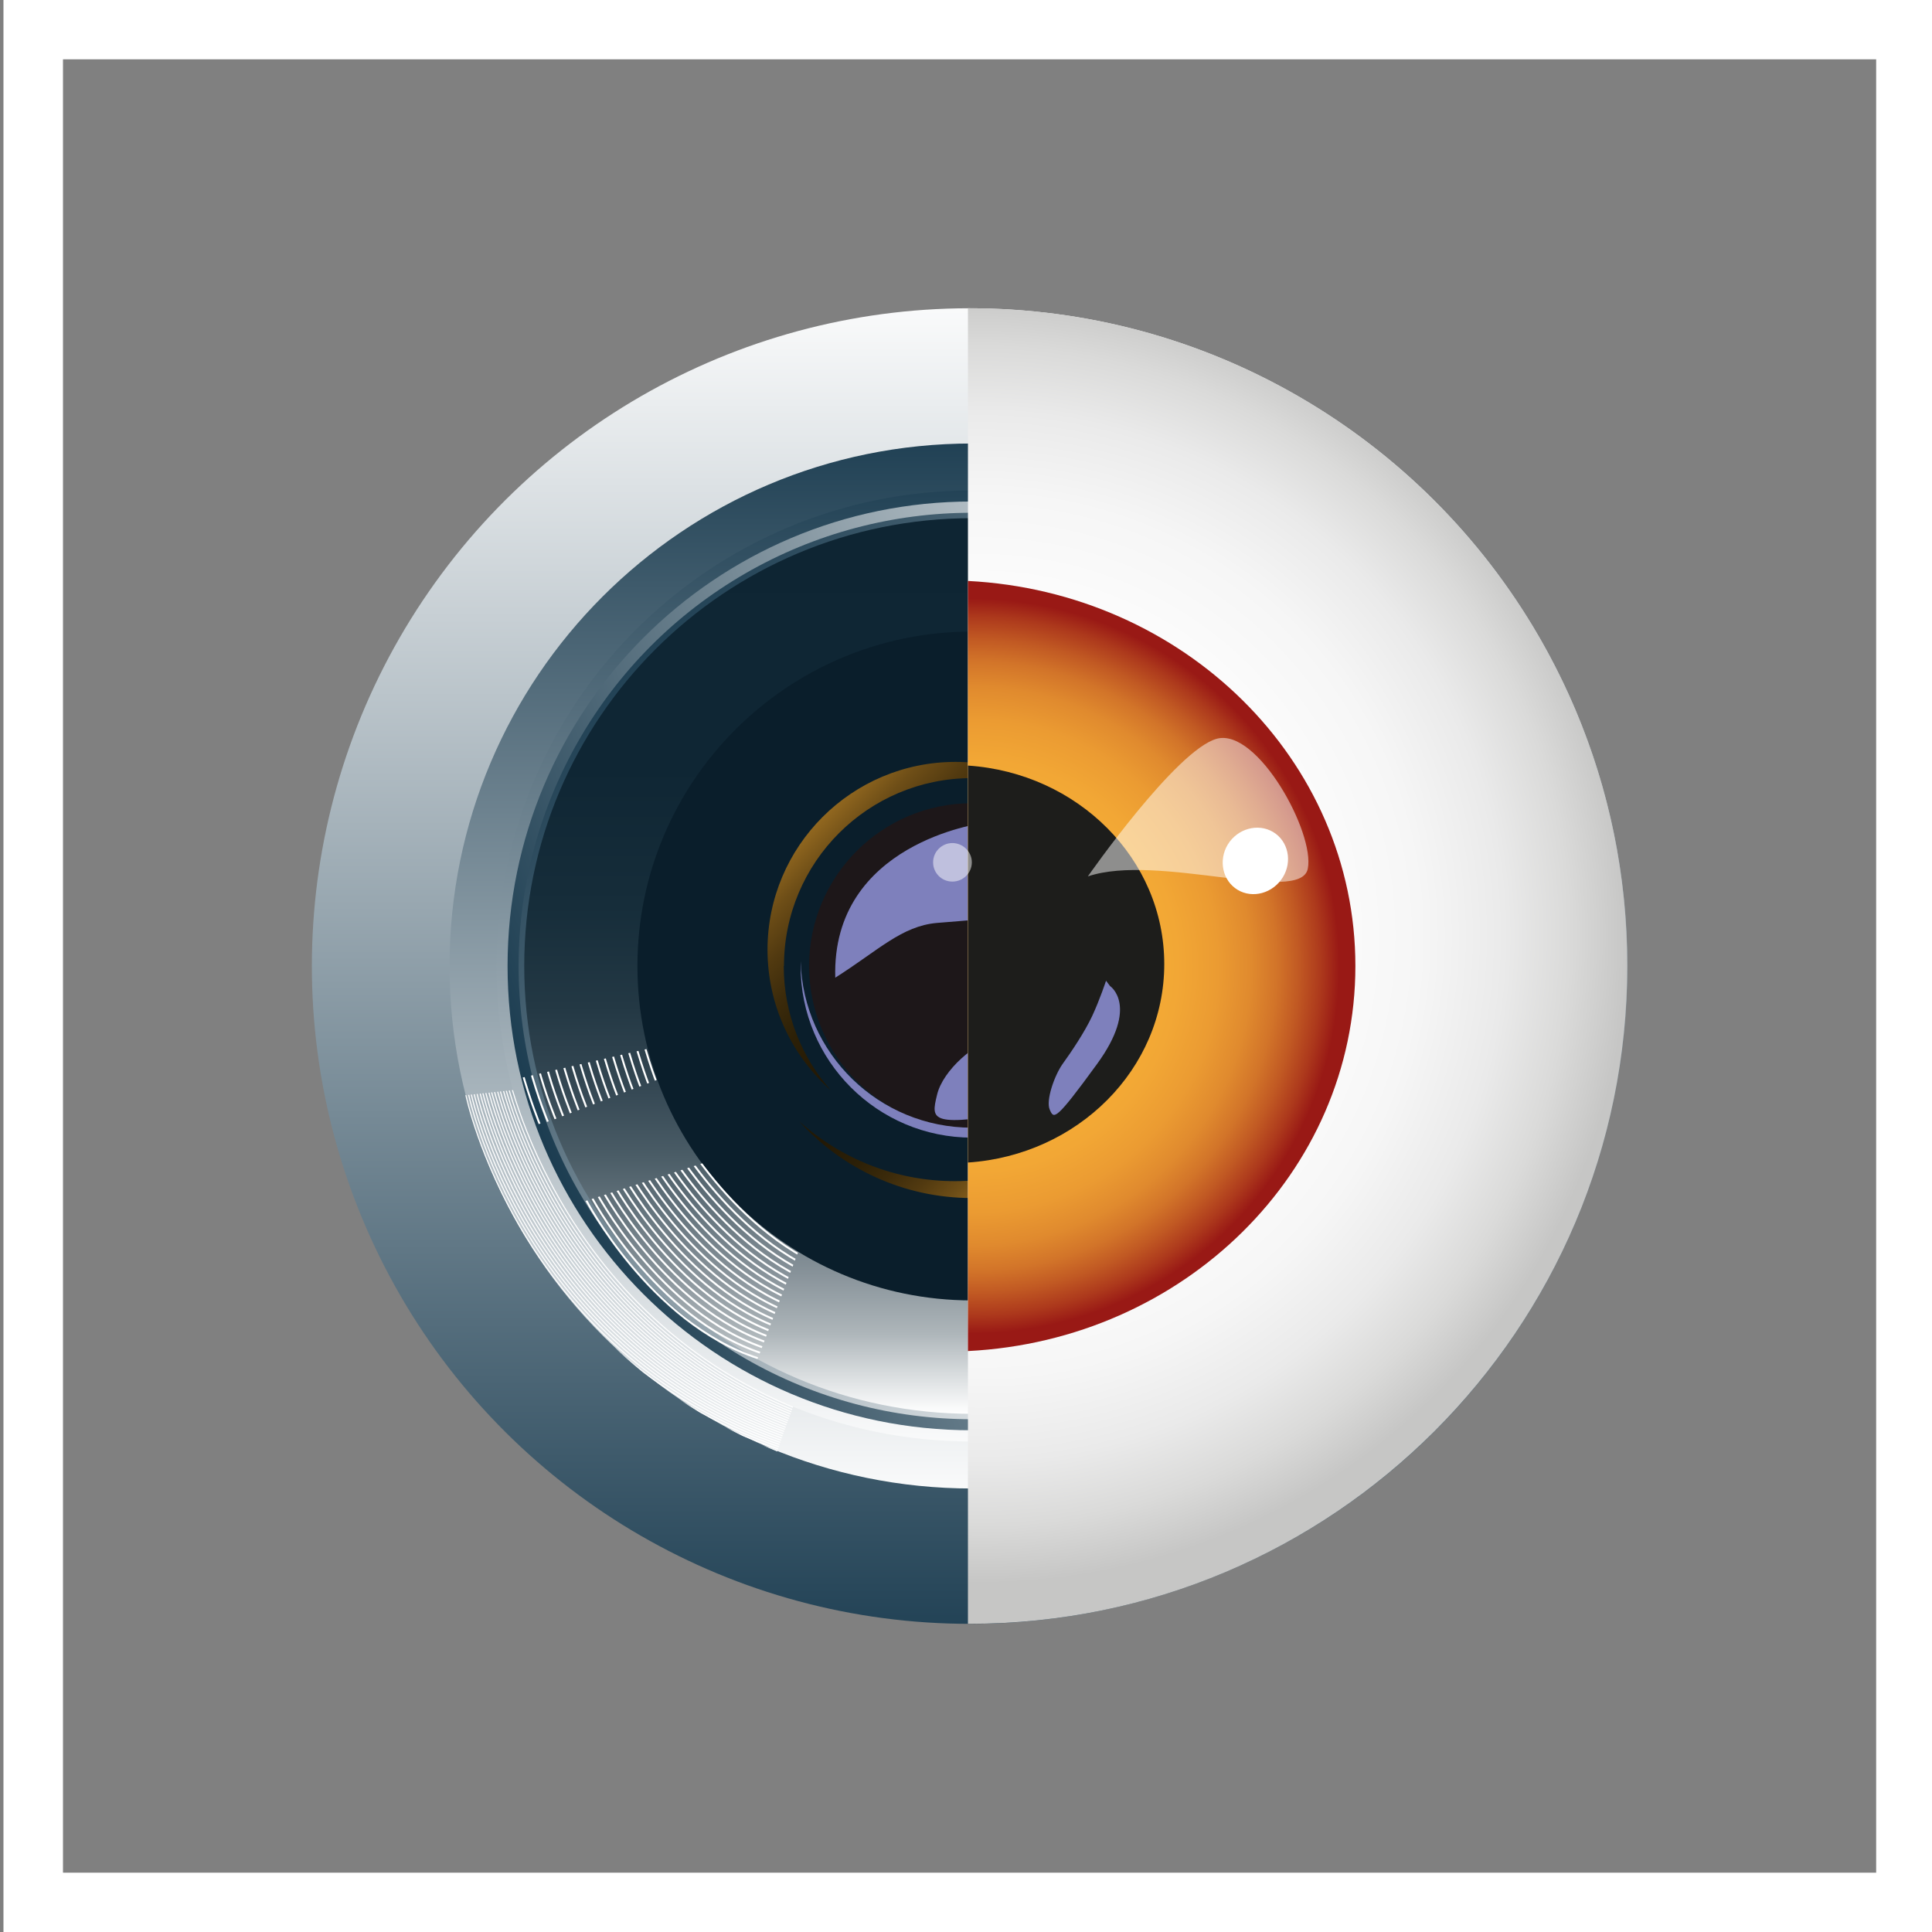 <?xml version="1.0" encoding="UTF-8"?> <svg xmlns="http://www.w3.org/2000/svg" xmlns:xlink="http://www.w3.org/1999/xlink" id="Calque_1" viewBox="0 0 89.26 89.26"><rect x="0" y="0" width="89.26" height="89.26" fill="#808080" stroke="none"/><defs><linearGradient id="linear-gradient" x1="44.79" y1="12.63" x2="44.79" y2="77.02" gradientTransform="translate(85.63 -3.65) rotate(85.33)" gradientUnits="userSpaceOnUse"><stop offset="0" stop-color="#fff"></stop><stop offset="1" stop-color="#1c3d51"></stop></linearGradient><linearGradient id="linear-gradient-2" x1="44.9" y1="70.04" x2="44.9" y2="18.91" gradientUnits="userSpaceOnUse"><stop offset="0" stop-color="#fff"></stop><stop offset=".99" stop-color="#1c3d51"></stop><stop offset="1" stop-color="#3e2f11"></stop></linearGradient><linearGradient id="linear-gradient-3" x1="44.9" y1="67.75" x2="44.9" y2="21.22" gradientTransform="matrix(1,0,0,1,0,0)" xlink:href="#linear-gradient"></linearGradient><linearGradient id="linear-gradient-4" x1="66.27" y1="36.56" x2="24.91" y2="52.18" gradientTransform="matrix(1,0,0,1,0,0)" xlink:href="#linear-gradient"></linearGradient><linearGradient id="linear-gradient-5" x1="61.38" y1="58.95" x2="28.24" y2="30.14" gradientTransform="matrix(1,0,0,1,0,0)" xlink:href="#linear-gradient"></linearGradient><linearGradient id="linear-gradient-6" x1="44.9" y1="65.32" x2="44.9" y2="19.34" gradientUnits="userSpaceOnUse"><stop offset="0" stop-color="#fff"></stop><stop offset=".04" stop-color="#d8dcde"></stop><stop offset=".08" stop-color="#aeb6ba"></stop><stop offset=".14" stop-color="#88939a"></stop><stop offset=".2" stop-color="#66757e"></stop><stop offset=".26" stop-color="#4a5c66"></stop><stop offset=".33" stop-color="#344753"></stop><stop offset=".41" stop-color="#233844"></stop><stop offset=".51" stop-color="#162d3a"></stop><stop offset=".65" stop-color="#0f2634"></stop><stop offset="1" stop-color="#0e2533"></stop></linearGradient><linearGradient id="linear-gradient-7" x1="43.82" y1="43.54" x2="52.44" y2="52.17" gradientUnits="userSpaceOnUse"><stop offset="0" stop-color="#211805"></stop><stop offset=".2" stop-color="#231905"></stop><stop offset=".35" stop-color="#2c2007"></stop><stop offset=".47" stop-color="#3c2b0b"></stop><stop offset=".58" stop-color="#523a10"></stop><stop offset=".69" stop-color="#6e4e17"></stop><stop offset=".79" stop-color="#91671f"></stop><stop offset=".88" stop-color="#ba8429"></stop><stop offset=".97" stop-color="#e9a534"></stop><stop offset="1" stop-color="#f8b038"></stop></linearGradient><linearGradient id="linear-gradient-8" x1="45.98" y1="45.71" x2="35.9" y2="35.63" xlink:href="#linear-gradient-7"></linearGradient><clipPath id="clippath"><path d="M52.36,57.74s4.41-2.94,5.61-5.53c1.21,2.16,3.46,5.44,3.46,5.44l-3.54,3.89-5.53-3.8Z" style="fill:none; stroke-width:0px;"></path></clipPath><clipPath id="clippath-1"><polygon points="34.64 53.04 37.53 56.12 34.45 64.24 25.4 56.02 34.64 53.04" style="fill:none; stroke-width:0px;"></polygon></clipPath><clipPath id="clippath-2"><polygon points="30.77 48.26 23.81 49.86 24.48 52.15 31.03 49.63 30.77 48.26" style="fill:none; stroke-width:0px;"></polygon></clipPath><clipPath id="clippath-3"><path d="M37.56,62.52l-9.64-12.61-6.42.69s2.33,11.54,14.41,16.46c.2-.69,1.65-4.53,1.65-4.53Z" style="fill:none; stroke-width:0px;"></path></clipPath><radialGradient id="Nouvelle_nuance_de_dégradé_4" cx="45.28" cy="43.24" fx="45.28" fy="43.24" r="29.91" gradientUnits="userSpaceOnUse"><stop offset="0" stop-color="#fff"></stop><stop offset=".5" stop-color="#fdfdfd"></stop><stop offset=".68" stop-color="#f6f6f6"></stop><stop offset=".81" stop-color="#eaeaea"></stop><stop offset=".91" stop-color="#dadad9"></stop><stop offset="1" stop-color="#c6c6c5"></stop></radialGradient><radialGradient id="Nouvelle_nuance_de_dégradé_3" cx="44.9" cy="44.63" fx="44.9" fy="44.63" r="16.98" gradientUnits="userSpaceOnUse"><stop offset="0" stop-color="#f8b037"></stop><stop offset=".41" stop-color="#f6ae36"></stop><stop offset=".56" stop-color="#f2a735"></stop><stop offset=".67" stop-color="#eb9b32"></stop><stop offset=".76" stop-color="#e08a2e"></stop><stop offset=".83" stop-color="#d27429"></stop><stop offset=".89" stop-color="#c15923"></stop><stop offset=".95" stop-color="#ad391c"></stop><stop offset="1" stop-color="#991915"></stop></radialGradient></defs><path d="M86.68,2.74v83.78H2.91V2.74h83.78M89.42,0H.16v89.26h89.26V0h0Z" style="fill:#fff; stroke-width:0px;"></path><circle cx="44.79" cy="44.63" r="30.39" transform="translate(-3.33 85.64) rotate(-85.33)" style="fill:url(#linear-gradient); stroke-width:0px;"></circle><path d="M20.77,44.63c0-13.33,10.81-24.14,24.14-24.14s24.14,10.8,24.14,24.14-10.81,24.14-24.14,24.14-24.14-10.81-24.14-24.14Z" style="fill:url(#linear-gradient-2); stroke-width:0px;"></path><path d="M22.94,44.63c0-12.13,9.83-21.97,21.97-21.97s21.97,9.83,21.97,21.97-9.83,21.97-21.97,21.97-21.97-9.83-21.97-21.97Z" style="fill:url(#linear-gradient-3); stroke-width:0px;"></path><path d="M23.45,44.63c0-11.85,9.61-21.46,21.45-21.46s21.46,9.61,21.46,21.46-9.61,21.45-21.46,21.45-21.45-9.61-21.45-21.45Z" style="fill:url(#linear-gradient-4); stroke-width:0px;"></path><circle cx="44.9" cy="44.63" r="20.94" style="fill:url(#linear-gradient-5); stroke-width:0px;"></circle><path d="M24.22,44.63c0-11.43,9.26-20.69,20.69-20.69s20.69,9.26,20.69,20.69-9.26,20.69-20.69,20.69-20.69-9.26-20.69-20.69Z" style="fill:url(#linear-gradient-6); stroke-width:0px;"></path><path d="M29.45,44.63c0-8.53,6.92-15.45,15.45-15.45s15.45,6.92,15.45,15.45-6.92,15.45-15.45,15.45-15.45-6.92-15.45-15.45Z" style="fill:#0a1e2b; stroke-width:0px;"></path><path d="M37.38,44.63c0-4.15,3.37-7.52,7.52-7.52s7.53,3.37,7.53,7.52-3.37,7.52-7.53,7.52-7.52-3.37-7.52-7.52Z" style="fill:#1d1719; stroke-width:0px;"></path><path d="M52.09,36.66c1.71,1.9,2.76,4.42,2.76,7.18,0,5.92-4.8,10.73-10.73,10.73-2.76,0-5.28-1.05-7.19-2.76,1.96,2.17,4.81,3.54,7.97,3.54,5.93,0,10.73-4.8,10.73-10.73,0-3.16-1.37-6-3.54-7.96Z" style="fill:url(#linear-gradient-7); stroke-width:0px;"></path><path d="M36.22,44.63c0-4.8,3.89-8.68,8.68-8.68,2.21,0,4.22.83,5.75,2.18-1.59-1.8-3.91-2.93-6.5-2.93-4.8,0-8.69,3.89-8.69,8.68,0,2.59,1.14,4.91,2.93,6.5-1.36-1.53-2.18-3.55-2.18-5.75Z" style="fill:url(#linear-gradient-8); stroke-width:0px;"></path><path d="M44.9,52.1c-4.29,0-7.79-3.42-7.91-7.69,0,.08,0,.15,0,.23,0,4.37,3.55,7.92,7.92,7.92s7.92-3.55,7.92-7.92c0-.08,0-.15,0-.23-.12,4.27-3.61,7.69-7.91,7.69Z" style="fill:#7e80bc; stroke-width:0px;"></path><path d="M45.36,38.04s-6.95.9-6.77,7.13c1.99-1.26,3.07-2.39,4.7-2.53,1.63-.14,2.8-.18,2.89-.45.09-.27-.9-3.7-.81-4.15Z" style="fill:#7e80bc; stroke-width:0px;"></path><path d="M51.68,45.98s.27,4.52-4.24,5.33c-4.52.81-4.43.45-4.15-.72.27-1.17,1.81-2.44,2.71-2.62.9-.18,2.43-.54,3.52-1.17,1.08-.63,2.26-1.63,2.26-1.63l-.09.81Z" style="fill:#7e80bc; stroke-width:0px;"></path><path d="M44.84,51.31c0-.63.51-1.15,1.15-1.15s1.15.52,1.15,1.15-.52,1.15-1.15,1.15-1.15-.51-1.15-1.15Z" style="fill:#fff; opacity:.5; stroke-width:0px;"></path><path d="M45.28,43.24s5.23-.19,6.35.75c1.12.93-.56,4.85-1.68,5.41-1.12.56-2.61-4.67-4.67-6.16Z" style="fill:#fff; opacity:.5; stroke-width:0px;"></path><g style="clip-path:url(#clippath);"><path d="M58.24,52.56c-2.16,3.54-5.61,5.61-5.61,5.61M52.88,58.43s3.45-2.07,5.61-5.61M53.14,58.69s3.46-2.07,5.61-5.61M53.4,58.95s3.46-2.07,5.61-5.61M53.66,59.21s3.45-2.07,5.61-5.61M53.92,59.47s3.45-2.07,5.61-5.62M54.18,59.73s3.46-2.07,5.61-5.61M54.43,59.98s3.46-2.07,5.61-5.61M54.69,60.24s3.46-2.07,5.62-5.62M54.95,60.5s3.45-2.07,5.61-5.61M55.21,60.76s3.46-2.07,5.62-5.62M55.47,61.02s3.46-2.07,5.62-5.61M55.73,61.28s3.46-2.07,5.61-5.61M55.99,61.54s3.46-2.07,5.62-5.61M56.25,61.8s3.46-2.07,5.61-5.61" style="fill:none; stroke:#fff; stroke-width:.09px;"></path></g><g style="clip-path:url(#clippath-1);"><path d="M38.89,58.86c-5.01-1.64-7.94-7.34-7.94-7.34M30.73,51.74s2.94,5.7,7.95,7.34M30.51,51.95s2.94,5.7,7.95,7.34M30.29,52.17s2.94,5.7,7.94,7.34M30.08,52.39s2.93,5.7,7.94,7.34M29.86,52.6s2.94,5.7,7.95,7.34M29.65,52.82s2.94,5.7,7.95,7.34M29.43,53.03s2.94,5.7,7.95,7.34M29.21,53.25s2.94,5.7,7.95,7.34M29,53.47s2.94,5.7,7.95,7.34M28.78,53.68s2.94,5.7,7.95,7.34M28.57,53.9s2.94,5.7,7.94,7.34M28.35,54.11s2.94,5.7,7.95,7.34M28.14,54.33s2.94,5.7,7.95,7.34M27.92,54.54s2.94,5.7,7.95,7.34M27.7,54.76s2.94,5.7,7.95,7.34M27.49,54.98s2.94,5.7,7.95,7.34M27.27,55.19s2.94,5.7,7.95,7.34M27.06,55.41s2.94,5.7,7.95,7.34" style="fill:none; stroke:#fff; stroke-width:.09px;"></path></g><g style="clip-path:url(#clippath-2);"><path d="M30.53,50.52s-.47-1.12-.84-2.52M29.32,48.09c.38,1.4.84,2.52.84,2.52M28.94,48.18c.37,1.4.84,2.52.84,2.52M28.57,48.28c.37,1.4.84,2.52.84,2.52M28.2,48.37c.37,1.4.84,2.52.84,2.52M27.82,48.46c.37,1.4.84,2.52.84,2.52M27.45,48.56c.37,1.4.84,2.52.84,2.52M27.08,48.65c.37,1.4.84,2.52.84,2.52M26.7,48.74c.37,1.4.84,2.52.84,2.52M26.33,48.84c.37,1.4.84,2.52.84,2.52M25.96,48.93c.37,1.4.84,2.52.84,2.52M25.58,49.02c.37,1.4.84,2.52.84,2.52M25.21,49.12c.37,1.4.84,2.52.84,2.52M24.84,49.21c.37,1.4.84,2.52.84,2.52M24.47,49.3c.37,1.4.84,2.52.84,2.52M24.09,49.4c.38,1.4.84,2.52.84,2.52" style="fill:none; stroke:#fff; stroke-width:.09px;"></path></g><g style="clip-path:url(#clippath-3);"><path d="M38.89,65.83c-13.08-4-15.5-16.57-15.5-16.57M23.26,49.34s2.42,12.56,15.5,16.56M23.14,49.41s2.42,12.56,15.5,16.56M23.03,49.48s2.42,12.56,15.5,16.56M22.9,49.55s2.42,12.56,15.5,16.56M22.79,49.62s2.42,12.56,15.5,16.56M22.66,49.68s2.42,12.56,15.5,16.57M22.54,49.75s2.42,12.56,15.51,16.56M22.43,49.82s2.42,12.56,15.5,16.56M22.3,49.89s2.42,12.56,15.51,16.57M22.18,49.96s2.42,12.56,15.5,16.56M22.07,50.03s2.42,12.56,15.5,16.56M21.94,50.1s2.42,12.56,15.51,16.56M21.82,50.17s2.42,12.56,15.51,16.56M21.7,50.24s2.42,12.56,15.51,16.56M21.59,50.31s2.42,12.56,15.5,16.56M21.47,50.38s2.42,12.56,15.5,16.56M21.35,50.45s2.42,12.56,15.5,16.56M21.23,50.52s2.42,12.56,15.5,16.56M21.11,50.59s2.42,12.56,15.5,16.56M20.99,50.66s2.42,12.56,15.5,16.56M20.87,50.73s2.42,12.56,15.5,16.56M20.75,50.8s2.42,12.56,15.5,16.56" style="fill:none; stroke:#fff; stroke-width:.05px;"></path></g><path d="M44.72,75.02s.05,0,.07,0c16.79,0,30.39-13.61,30.39-30.39s-13.61-30.39-30.39-30.39c-.02,0-.05,0-.07,0" style="fill:url(#Nouvelle_nuance_de_dégradé_4); stroke-width:0px;"></path><path d="M44.72,26.84v35.58c9.97-.5,17.9-8.26,17.9-17.79s-7.93-17.28-17.9-17.79Z" style="fill:url(#Nouvelle_nuance_de_dégradé_3); stroke-width:0px;"></path><path d="M44.72,35.37v18.34c5.07-.34,9.07-4.31,9.07-9.17s-4-8.83-9.07-9.17Z" style="fill:#1d1d1b; stroke-width:0px;"></path><path d="M51.29,45.56s1.35.91-.6,3.59c-1.95,2.68-2,2.55-2.19,2.12-.19-.42.21-1.57.59-2.11.39-.54,1.02-1.47,1.37-2.22.35-.75.64-1.63.64-1.63l.18.24Z" style="fill:#7e80bc; stroke-width:0px;"></path><path d="M57.06,41.03c-.65-.49-.76-1.45-.25-2.14.52-.69,1.47-.86,2.13-.37.65.49.76,1.45.24,2.14-.52.69-1.47.86-2.12.37Z" style="fill:#fff; stroke-width:0px;"></path><path d="M50.26,40.49s4.08-5.85,5.96-6.36c1.88-.5,4.54,4.35,4.2,6.01-.34,1.66-6.94-.74-10.16.35Z" style="fill:#fff; opacity:.5; stroke-width:0px;"></path><path d="M43.11,39.84c0-.49.4-.89.89-.89s.9.4.9.89-.4.89-.9.89-.89-.4-.89-.89Z" style="fill:#fff; opacity:.5; stroke-width:0px;"></path></svg> 